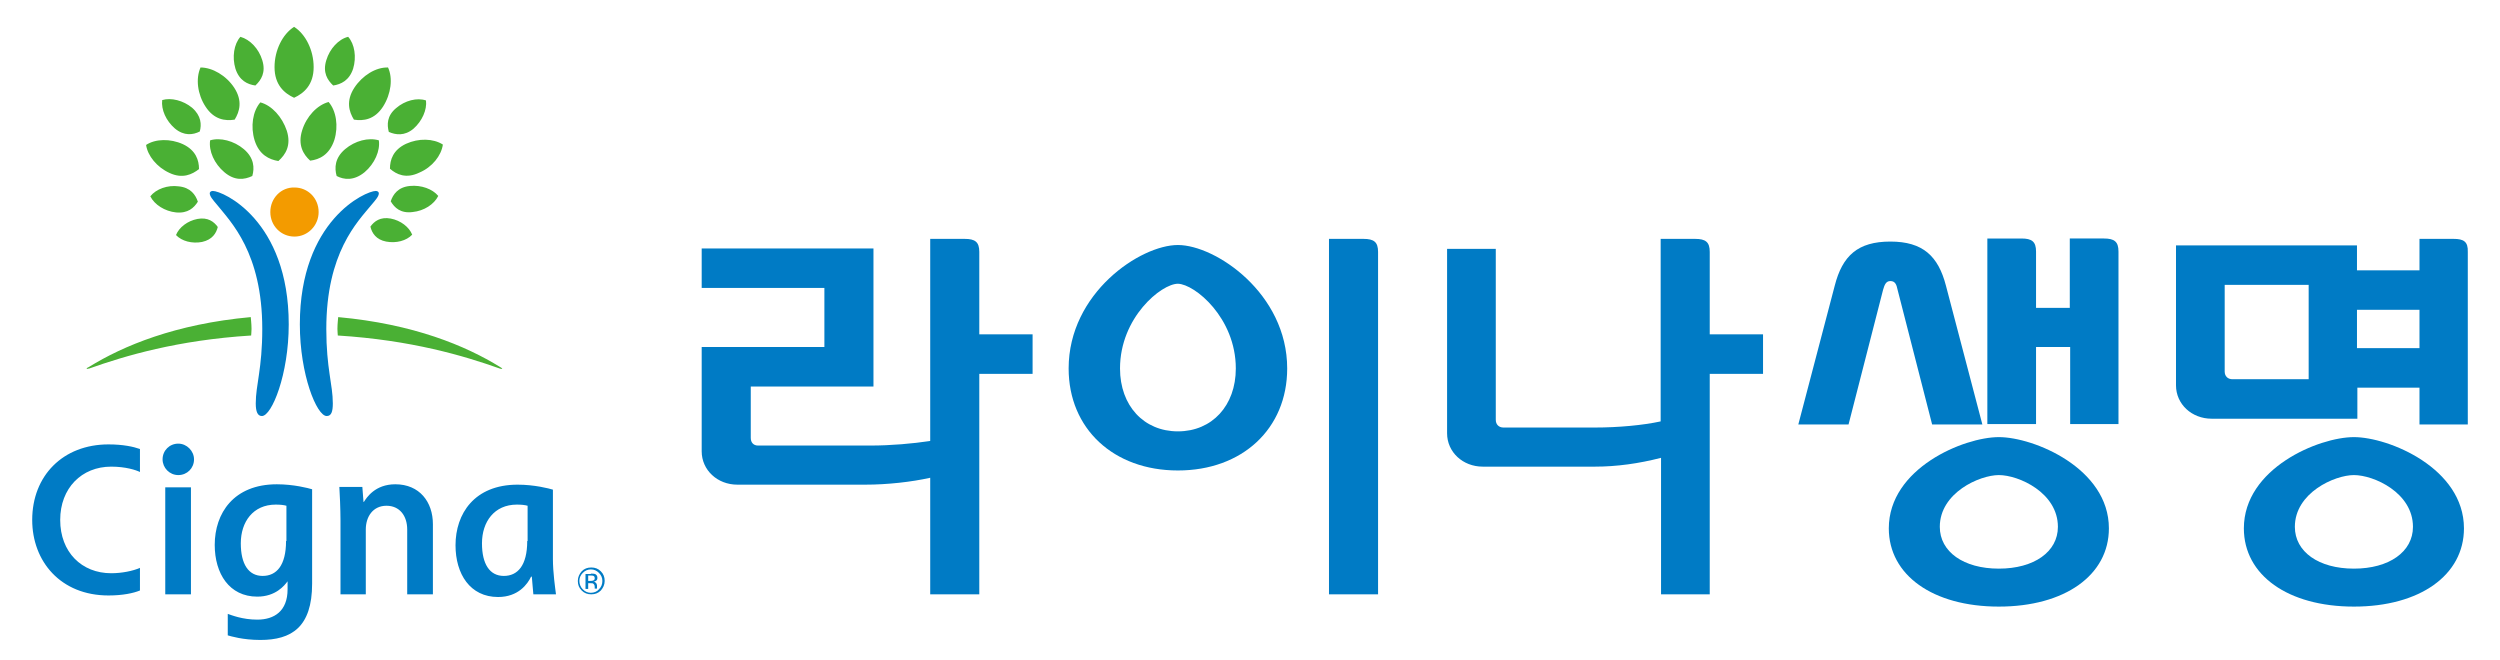 <?xml version="1.0" encoding="utf-8"?>
<!-- Generator: Adobe Illustrator 26.0.1, SVG Export Plug-In . SVG Version: 6.00 Build 0)  -->
<svg version="1.1" id="layer" xmlns="http://www.w3.org/2000/svg" xmlns:xlink="http://www.w3.org/1999/xlink" x="0px" y="0px"
	 viewBox="0 0 652 172" style="enable-background:new 0 0 652 172;" xml:space="preserve">
<style type="text/css">
	.st0{fill:#007BC5;}
	.st1{fill:#F39B00;}
	.st2{fill:#4AB034;}
</style>
<g>
	<g>
		<path class="st0" d="M55.5,49.8c2.6,0,19.8,7.6,19.8,34.8c0,13-4.4,23.9-7,23.9c-1.1,0-1.6-1.1-1.6-3.3c0-4.8,1.7-9.1,1.7-19.4
			c0-19.9-8.2-27.9-11.8-32.4c-1.1-1.3-1.9-2.2-1.9-3C54.7,50.1,55,49.8,55.5,49.8 M98.8,50.4c0,0.8-0.8,1.7-1.9,3
			c-3.7,4.5-11.8,12.5-11.8,32.4c0,10.3,1.7,14.5,1.7,19.4c0,2.2-0.4,3.3-1.6,3.3c-2.6,0-7-10.8-7-23.9c0-27.2,17.2-34.8,19.8-34.8
			C98.5,49.8,98.8,50.1,98.8,50.4"/>
		<path class="st1" d="M70.5,55.3c0,3.6,2.8,6.4,6.3,6.4s6.3-2.9,6.3-6.4c0-3.6-2.8-6.4-6.3-6.4C73.3,48.8,70.5,51.7,70.5,55.3"/>
		<path class="st2" d="M44.2,45.1c-3.3-1.5-5.7-4.5-6.1-7.3c2.4-1.6,6.3-1.7,9.6-0.2c3.4,1.6,4.2,4.2,4.2,6.5
			C50.1,45.5,47.6,46.7,44.2,45.1 M53.6,27.8c-2.1-3.2-2.6-7.3-1.3-10.2c3.1,0,6.7,2.1,8.8,5.3c2.2,3.4,1.4,6.2,0.1,8.3
			C58.7,31.6,55.8,31.2,53.6,27.8 M58.5,44.9c-2.6-2.2-4.1-5.5-3.7-8.3c2.6-0.8,6.2,0.1,8.8,2.3c2.7,2.3,2.8,4.9,2.2,7
			C63.7,46.9,61.2,47.2,58.5,44.9 M66.4,36.6c-1.1-3.6-0.5-7.6,1.5-9.9c3,0.8,5.7,3.8,6.9,7.4c1.2,3.8-0.3,6.2-2.2,7.9
			C70.2,41.6,67.6,40.4,66.4,36.6 M52.7,63.1c-2.6,0.5-5.3-0.2-6.8-1.8c0.8-2,3-3.7,5.6-4.2c2.7-0.5,4.3,0.7,5.3,2.1
			C56.4,60.8,55.4,62.5,52.7,63.1 M45.9,55.4c-2.9-0.3-5.6-2-6.7-4.2c1.5-1.9,4.5-3,7.4-2.6c3.1,0.3,4.4,2.2,5,4
			C50.6,54.2,49,55.7,45.9,55.4 M45.6,33.5c-2.3-2-3.6-4.9-3.3-7.4c2.3-0.7,5.5,0.1,7.8,2c2.4,2.1,2.5,4.4,2,6.2
			C50.3,35.2,48,35.5,45.6,33.5 M61.4,17.9c-0.9-3-0.4-6.4,1.3-8.3c2.5,0.7,4.8,3.1,5.7,6.1c1,3.2-0.3,5.2-1.8,6.6
			C64.5,22,62.4,21,61.4,17.9 M22.6,96.1c0,0.1,0.1,0.1,0.2,0.1s0.3-0.1,0.5-0.1c9.3-3.3,23-7.4,42.2-8.6c0-0.2,0.1-1,0.1-1.7
			c0-1.4-0.2-2.8-0.2-3.1c-19.7,1.8-33.3,7.5-42.2,13C22.8,95.9,22.6,96,22.6,96.1 M101.7,44c0-2.3,0.8-4.9,4.2-6.5
			c3.3-1.5,7.1-1.4,9.6,0.2c-0.4,2.9-2.8,5.9-6.1,7.3C105.9,46.7,103.4,45.5,101.7,44 M92.3,31.2c-1.3-2.1-2.1-4.9,0.1-8.3
			c2.1-3.2,5.6-5.4,8.8-5.3c1.3,2.8,0.8,6.9-1.3,10.2C97.7,31.2,94.8,31.6,92.3,31.2 M87.8,45.9c-0.6-2.1-0.5-4.7,2.2-7
			c2.6-2.2,6.1-3.1,8.8-2.3c0.4,2.7-1.1,6.1-3.7,8.3C92.3,47.2,89.7,46.9,87.8,45.9 M80.9,41.9c-1.8-1.6-3.3-4.1-2.1-7.9
			c1.1-3.6,3.9-6.6,6.9-7.4c2,2.3,2.6,6.3,1.5,9.9C85.9,40.4,83.3,41.6,80.9,41.9 M96.6,59.1c1-1.4,2.6-2.6,5.3-2.1
			c2.6,0.5,4.8,2.2,5.6,4.2c-1.5,1.6-4.2,2.3-6.8,1.8C98.1,62.5,97,60.8,96.6,59.1 M101.9,52.5c0.6-1.8,1.9-3.7,5-4
			c3-0.3,5.9,0.8,7.4,2.6c-1.1,2.2-3.7,3.9-6.7,4.2C104.5,55.7,102.9,54.2,101.9,52.5 M101.4,34.4c-0.5-1.9-0.5-4.2,1.9-6.2
			c2.3-2,5.5-2.8,7.8-2c0.3,2.4-1,5.4-3.3,7.4C105.5,35.5,103.2,35.2,101.4,34.4 M86.9,22.3c-1.5-1.4-2.8-3.4-1.8-6.6
			c0.9-3,3.2-5.5,5.7-6.1c1.7,1.9,2.2,5.3,1.3,8.3C91.1,21,88.9,22,86.9,22.3 M130.4,95.7c-8.9-5.5-22.5-11.2-42.2-13
			c0,0.2-0.2,1.7-0.2,3.1c0,0.7,0.1,1.5,0.1,1.7c19.2,1.2,32.9,5.3,42.2,8.6c0.2,0.1,0.4,0.1,0.5,0.1s0.2-0.1,0.2-0.1
			C130.9,96,130.7,95.9,130.4,95.7 M76.7,25.5c-2.6-1.2-5.1-3.4-5.1-8c0-4.4,2.1-8.6,5.1-10.5c3,1.9,5.1,6.1,5.1,10.5
			C81.8,22.1,79.3,24.3,76.7,25.5"/>
		<path class="st0" d="M42.4,119.8c0,2.2,1.8,4.1,4.1,4.1s4.1-1.8,4.1-4.1c0-2.2-1.9-4.1-4.1-4.1C44.2,115.7,42.4,117.5,42.4,119.8
			 M74.6,141.1c0,6.4-2.5,9.1-6.1,9.1c-3.7,0-5.7-3.1-5.7-8.5c0-5.6,3.2-10.1,9.1-10.1c1.2,0,2.1,0.1,2.8,0.3v9.2H74.6z M75,151.6
			v2.1c0,5.7-3.5,7.9-7.9,7.9c-3.9,0-6.8-1.2-7.7-1.5v5.6c0.7,0.2,3.9,1.2,8.5,1.2c8.1,0,13.5-3.3,13.5-14.7v-24.6
			c-1-0.3-4.8-1.3-9.2-1.3c-11.3,0-16.2,7.6-16.2,15.8c0,7.5,3.8,13.5,11.1,13.5C71.9,155.6,74.2,152.7,75,151.6L75,151.6z
			 M36.5,148.1c-1.8,0.8-4.7,1.4-7.5,1.4c-7.7,0-13.3-5.5-13.3-13.9c0-8.3,5.6-13.9,13.3-13.9c3.8,0,6.5,0.9,7.5,1.4v-6
			c-1.7-0.6-4.4-1.2-8.2-1.2c-11.9,0-19.9,8.2-19.9,19.7c0,10.8,7.4,19.7,19.9,19.7c3.7,0,6.5-0.6,8.2-1.3V148.1z M137.5,141.1
			c0,6.4-2.5,9.1-6.1,9.1c-3.7,0-5.7-3.1-5.7-8.5c0-5.6,3.2-10.1,9.1-10.1c1.2,0,2.1,0.1,2.8,0.3v9.2H137.5z M145,155
			c-0.2-1.6-0.8-5.7-0.8-9.2v-18.1c-1-0.3-4.8-1.3-9.2-1.3c-11.3,0-16.2,7.6-16.2,15.8c0,7.5,3.8,13.5,11.1,13.5
			c5.3,0,7.7-3.4,8.6-5.3h0.2c0.1,0.9,0.3,3.8,0.4,4.6H145z M49.8,127.1h-6.7V155h6.7V127.1z M88.8,155v-19.3c0-2.6-0.2-7.6-0.3-8.7
			h6l0.3,3.9h0.1c0.7-1.1,2.9-4.6,8.2-4.6c6.3,0,9.8,4.6,9.8,10.4V155h-6.7v-16.9c0-3.6-2-6.2-5.4-6.2c-3.5,0-5.4,2.8-5.4,6.2V155
			H88.8z"/>
		<path class="st0" d="M154.8,150.2c-0.2-0.1-0.4-0.1-0.8-0.1h-0.6v1.4h0.6c0.3,0,0.5,0,0.7-0.1c0.3-0.1,0.4-0.3,0.4-0.6
			C155.1,150.5,155,150.3,154.8,150.2 M154.1,149.6c0.5,0,0.8,0,1.1,0.1c0.4,0.2,0.6,0.5,0.6,1c0,0.4-0.1,0.6-0.4,0.8
			c-0.1,0.1-0.3,0.1-0.6,0.2c0.3,0,0.5,0.2,0.7,0.4c0.1,0.2,0.2,0.4,0.2,0.6v0.3c0,0.1,0,0.2,0,0.3c0,0.1,0,0.2,0,0.2l0,0h-0.6l0,0
			l0,0v-0.1v-0.3c0-0.4-0.1-0.7-0.4-0.9c-0.1-0.1-0.4-0.1-0.8-0.1h-0.5v1.5h-0.7v-3.9h1.4V149.6z M152,149.4
			c-0.6,0.6-0.9,1.3-0.9,2.1c0,0.8,0.3,1.6,0.9,2.2c0.6,0.6,1.3,0.9,2.1,0.9s1.6-0.3,2.1-0.9c0.6-0.6,0.9-1.3,0.9-2.2
			c0-0.8-0.3-1.5-0.9-2.1c-0.6-0.6-1.3-0.9-2.1-0.9S152.6,148.8,152,149.4 M156.7,154c-0.7,0.7-1.5,1-2.5,1s-1.8-0.3-2.5-1
			s-1-1.5-1-2.5s0.4-1.8,1-2.5c0.7-0.7,1.5-1,2.5-1s1.8,0.3,2.5,1s1,1.5,1,2.5S157.3,153.3,156.7,154"/>
		<path class="st0" d="M359.4,155V65.7c0-2.6-1.1-3.4-3.8-3.4h-9V155H359.4z"/>
		<path class="st0" d="M445.9,155V97.5h13.9V87.2h-13.9V65.7c0-2.6-1.1-3.4-3.8-3.4h-9v47.6c-4.6,1-11,1.6-17.2,1.6h-23.8
			c-1.2,0-2-0.8-2-2V64.9h-12.7V113c0,4.9,4.1,8.7,9.3,8.7H416c5.6,0,11.4-0.8,17.2-2.3V155H445.9z"/>
		<path class="st0" d="M322.3,96.1c0,9.7-6.2,16.4-15.1,16.4s-15.1-6.7-15.1-16.4c0-13.3,10.8-22.1,15.1-22.1
			C311.6,74.1,322.3,82.9,322.3,96.1 M307.2,63.9c-9.8,0-28.5,12.5-28.5,32.2c0,15.7,11.7,26.6,28.5,26.6s28.5-10.9,28.5-26.6
			C335.7,76.5,317,63.9,307.2,63.9"/>
		<path class="st0" d="M613.9,123.9c5.2,0,15.4,4.6,15.4,13.5c0,6.5-6.2,10.9-15.4,10.9s-15.4-4.4-15.4-10.9
			C598.5,128.5,608.9,123.9,613.9,123.9 M613.9,114c-9.1,0-28.7,8.1-28.7,23.8c0,12.2,11.5,20.4,28.7,20.4s28.7-8.2,28.7-20.4
			C642.6,122.1,623,114,613.9,114"/>
		<path class="st0" d="M255.4,155V97.5h13.9V87.2h-13.9V65.7c0-2.6-1.1-3.4-3.8-3.4h-9V115c-4.5,0.7-10.3,1.2-15.6,1.2h-29.3
			c-1.2,0-1.9-0.8-1.9-2v-13.4h32v-36H183v10.3h32v15.4h-32v27.2c0,4.9,4.1,8.7,9.3,8.7h33.4c5.7,0,12-0.7,16.9-1.8V155l0,0H255.4z"
			/>
	</g>
	<polygon class="st0" points="539.8,110.7 551.5,110.7 551.6,110.7 	"/>
	<g>
		<path class="st0" d="M521.3,123.9c5.2,0,15.4,4.6,15.4,13.5c0,6.5-6.2,10.9-15.4,10.9s-15.4-4.4-15.4-10.9
			C505.9,128.5,516.3,123.9,521.3,123.9 M521.3,114c-9.1,0-28.7,8.1-28.7,23.8c0,12.2,11.5,20.4,28.7,20.4S550,150,550,137.8
			C550,122.1,530.4,114,521.3,114"/>
		<path class="st0" d="M614.7,80.8H631v10h-16.3V80.8z M602.1,98.9h-19.9c-1.2,0-2-0.8-2-2V74.3h21.9V98.9z M639.9,62.3H631v8.2
			h-16.3V64h-47.2v36.5c0,4.9,4.1,8.7,9.3,8.7h38v-8.1H631v9.6h12.6v-45C643.7,63,642.5,62.3,639.9,62.3"/>
		<path class="st0" d="M548.7,62.2h-8.9v18.1H531V65.6c0-2.6-1.1-3.4-3.8-3.4h-8.9v48.4H531V90.5h8.9v20.1h12.6v-45
			C552.5,63,551.4,62.2,548.7,62.2"/>
		<path class="st0" d="M493,73.3c1.2,0,1.6,0.8,1.9,2.3l9,35.1H517l-9.5-36.2c-2-7.7-6-11.5-14.5-11.5l0,0
			c-8.5,0-12.5,3.7-14.5,11.5l-9.5,36.2h13.1l9-35.1C491.5,74.2,491.9,73.3,493,73.3"/>
	</g>
</g>
</svg>
